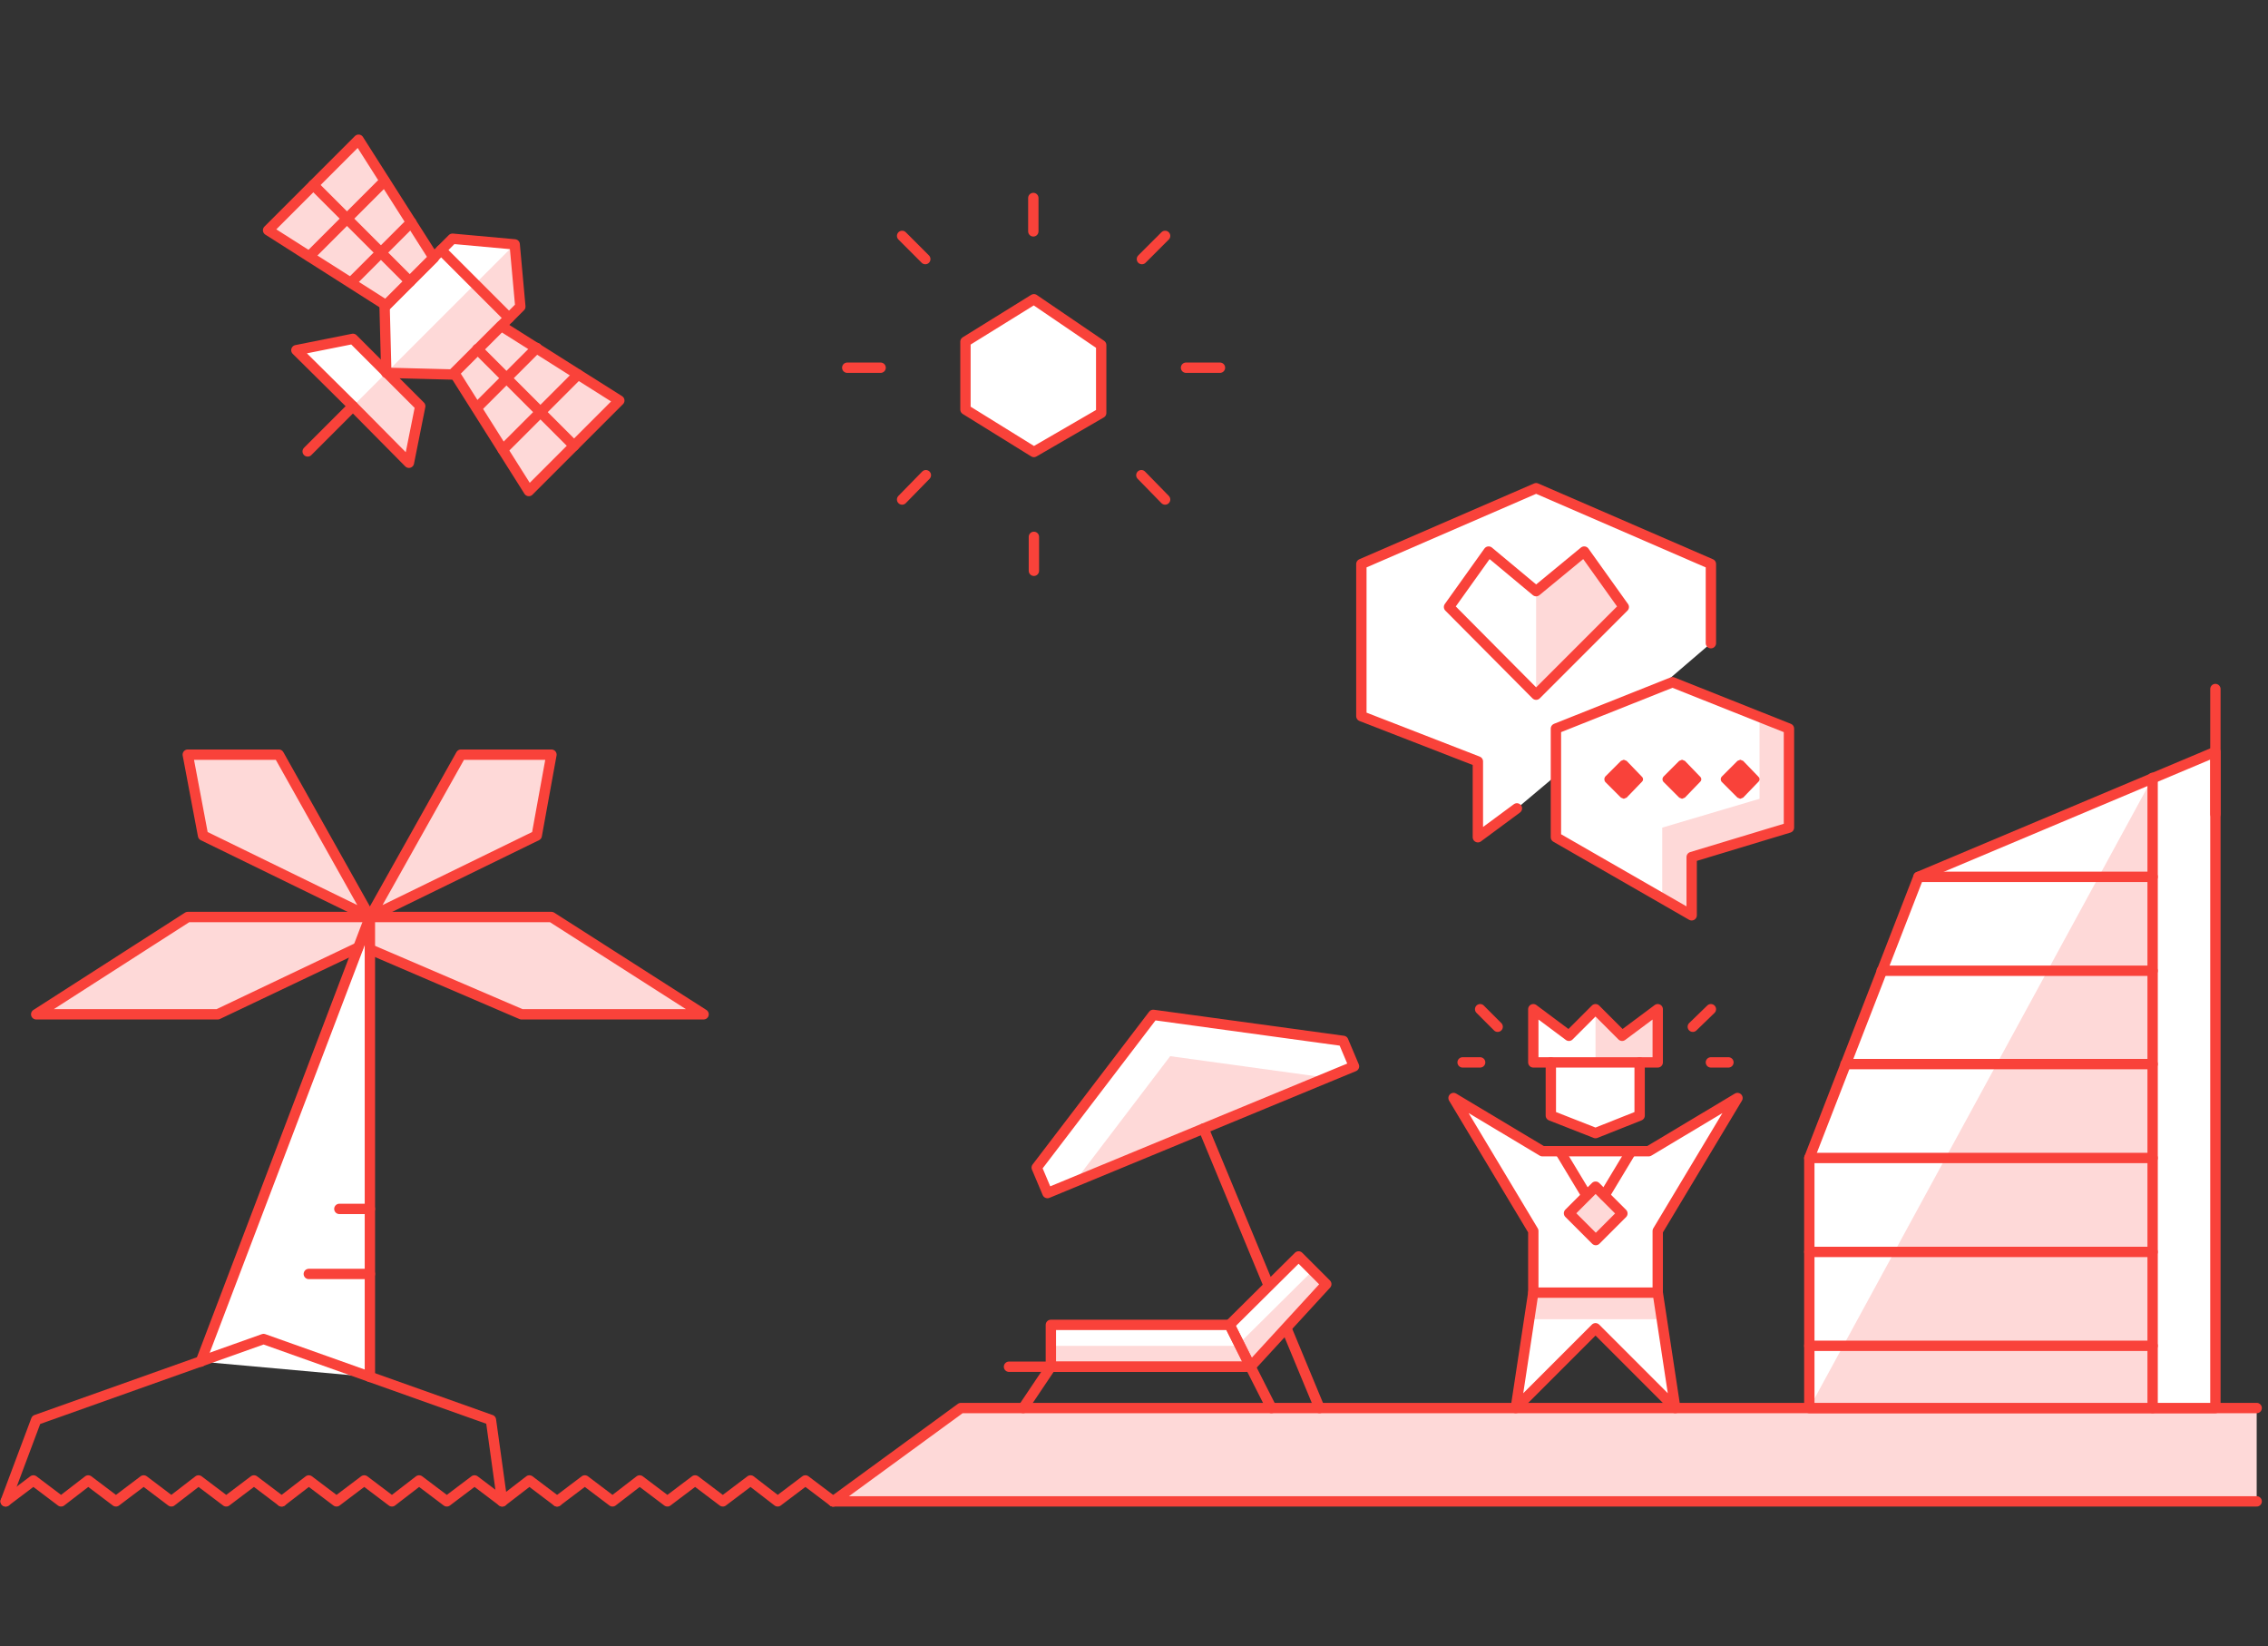 <svg width="401" height="291" viewBox="0 0 401 291" fill="none" xmlns="http://www.w3.org/2000/svg">
<rect x="0" y="0" width="401" height="291" fill="#333333" stroke="none"/>
<path d="M35.5 240.7L65.4 162.1V243.4" fill="white"/>
<path d="M35.9 147.7L33.2 133.4H49.3L65.4 162.1L35.9 147.7Z" fill="#FED9D8"/>
<path d="M65.4 162.1H33.2L6.4 179.3H38.5L63.3 167.5" fill="#FED9D8"/>
<path d="M65.4 167.8L92.2 179.3H124.4L97.5 162.1H65.3" fill="#FED9D8"/>
<path d="M94.9 147.7L97.5 133.4H81.5L65.4 162.1L94.9 147.7Z" fill="#FED9D8"/>
<path d="M35.9 147.7L33.2 133.4H49.3L65.4 162.1L35.9 147.7Z" stroke="#F9423A" stroke-width="1.829" stroke-linecap="round" stroke-linejoin="round"/>
<path d="M65.4 162.1H33.2L6.4 179.3H38.5L63.3 167.5" stroke="#F9423A" stroke-width="1.829" stroke-linecap="round" stroke-linejoin="round"/>
<path d="M65.4 167.8L92.2 179.3H124.4L97.5 162.1H65.3" stroke="#F9423A" stroke-width="1.829" stroke-linecap="round" stroke-linejoin="round"/>
<path d="M94.9 147.7L97.5 133.4H81.5L65.4 162.1L94.9 147.7Z" stroke="#F9423A" stroke-width="1.829" stroke-linecap="round" stroke-linejoin="round"/>
<path d="M1 265.4L6.4 251L46.6 236.7L86.8 251L88.8 265.4" stroke="#F9423A" stroke-width="1.829" stroke-linecap="round" stroke-linejoin="round"/>
<path d="M35.5 240.7L65.4 162.1V243.4" stroke="#F9423A" stroke-width="1.829" stroke-linecap="round" stroke-linejoin="round"/>
<path d="M65.4 225.2H54.6" stroke="#F9423A" stroke-width="1.829" stroke-linecap="round" stroke-linejoin="round"/>
<path d="M65.4 213.7H60" stroke="#F9423A" stroke-width="1.829" stroke-linecap="round" stroke-linejoin="round"/>
<path d="M1 265.4L5.9 261.7L10.8 265.4L15.6 261.7L20.5 265.4L25.4 261.7L30.3 265.4L35.1 261.7L40 265.4L44.9 261.7L49.8 265.4" stroke="#F9423A" stroke-width="1.829" stroke-linecap="round" stroke-linejoin="round"/>
<path d="M49.8 265.4L54.6 261.7L59.5 265.4L64.4 261.7L69.3 265.4L74.1 261.7L79 265.4L83.9 261.7L88.8 265.4L93.6 261.7L98.5 265.4" stroke="#F9423A" stroke-width="1.829" stroke-linecap="round" stroke-linejoin="round"/>
<path d="M194.7 73L182.8 79.9L170.7 72.4V60.4L182.8 52.9L194.7 61V73Z" fill="white"/>
<path d="M182.7 40.9V35" stroke="#F9423A" stroke-width="1.829" stroke-linecap="round" stroke-linejoin="round"/>
<path d="M182.8 94.9V100.9" stroke="#F9423A" stroke-width="1.829" stroke-linecap="round" stroke-linejoin="round"/>
<path d="M163.6 45.8L159.5 41.7" stroke="#F9423A" stroke-width="1.829" stroke-linecap="round" stroke-linejoin="round"/>
<path d="M201.8 84L206 88.3" stroke="#F9423A" stroke-width="1.829" stroke-linecap="round" stroke-linejoin="round"/>
<path d="M201.9 45.8L206 41.7" stroke="#F9423A" stroke-width="1.829" stroke-linecap="round" stroke-linejoin="round"/>
<path d="M163.7 84L159.5 88.3" stroke="#F9423A" stroke-width="1.829" stroke-linecap="round" stroke-linejoin="round"/>
<path d="M155.7 65H149.8" stroke="#F9423A" stroke-width="1.829" stroke-linecap="round" stroke-linejoin="round"/>
<path d="M209.7 65H215.7" stroke="#F9423A" stroke-width="1.829" stroke-linecap="round" stroke-linejoin="round"/>
<path d="M194.7 73L182.8 79.9L170.7 72.4V60.4L182.8 52.9L194.7 61V73Z" stroke="#F9423A" stroke-width="1.829" stroke-linecap="round" stroke-linejoin="round"/>
<path d="M169.9 248.9L147.3 265.4H399V248.9H169.9Z" fill="#FED9D8"/>
<path d="M185.2 210.9L183.3 206.4L203.9 179.4L237.5 184L239.4 188.5L185.2 210.9Z" fill="white"/>
<path d="M234.5 190.5L206.9 186.7L190 208.9L234.5 190.5Z" fill="#FED9D8"/>
<path d="M185.2 210.9L183.3 206.4L203.9 179.4L237.5 184L239.4 188.5L185.2 210.9Z" stroke="#F9423A" stroke-width="1.829" stroke-linecap="round" stroke-linejoin="round"/>
<path d="M212.8 199.5L233.3 248.9" stroke="#F9423A" stroke-width="1.829" stroke-linecap="round" stroke-linejoin="round"/>
<path d="M399 248.9H169.9L147.3 265.4" stroke="#F9423A" stroke-width="1.829" stroke-linecap="round" stroke-linejoin="round"/>
<path d="M234.5 227L221.1 241.6L217.4 234.2L229.6 222.1L234.5 227Z" fill="white"/>
<path d="M221.1 241.6H185.8V234.2H217.4L221.1 241.6Z" fill="white"/>
<path d="M185.8 237.9V241.6H221.1L219.3 237.9H185.8Z" fill="#FED9D8"/>
<path d="M232.1 224.6L219.1 237.5L221.1 241.6L234.5 227L232.1 224.6Z" fill="#FED9D8"/>
<path d="M178.4 241.6H219.9" stroke="#F9423A" stroke-width="1.829" stroke-linecap="round" stroke-linejoin="round"/>
<path d="M185.8 241.6L180.9 248.9" stroke="#F9423A" stroke-width="1.829" stroke-linecap="round" stroke-linejoin="round"/>
<path d="M221.1 241.6H185.8V234.2H217.4L221.1 241.6Z" stroke="#F9423A" stroke-width="1.829" stroke-linecap="round" stroke-linejoin="round"/>
<path d="M234.5 227L221.1 241.6L217.4 234.2L229.6 222.1L234.5 227Z" stroke="#F9423A" stroke-width="1.829" stroke-linecap="round" stroke-linejoin="round"/>
<path d="M221.1 241.6L224.8 248.9" stroke="#F9423A" stroke-width="1.829" stroke-linecap="round" stroke-linejoin="round"/>
<path d="M98.5 265.4L103.4 261.7L108.3 265.4L113.1 261.7L118 265.4L122.9 261.7L127.8 265.4L132.7 261.7L137.5 265.4L142.4 261.7L147.3 265.4" stroke="#F9423A" stroke-width="1.829" stroke-linecap="round" stroke-linejoin="round"/>
<path d="M92 54.2L91 43.2L80 42.2L68 54.2L68.3 65.9L62.4 59.9L52.4 61.9L62.4 71.8L72.3 81.8L74.3 71.8L68.3 65.9L80 66.2L92 54.2Z" fill="white"/>
<path d="M88.6 57.6L80.3 65.9L93.5 86.8L109.5 70.8L88.6 57.6Z" fill="#FED9D8"/>
<path d="M76.7 45.6L63.4 24.7L47.4 40.7L68.3 54L76.7 45.6Z" fill="#FED9D8"/>
<path d="M62.4 71.8L72.3 81.8L74.3 71.8L68.3 65.9L62.4 71.8Z" fill="#FED9D8"/>
<path d="M91 43.2L92 54.2L80 66.2L68.3 65.9L91 43.2Z" fill="#FED9D8"/>
<path d="M84.4 61.7L101.5 78.8" stroke="#F9423A" stroke-width="1.829" stroke-linecap="round" stroke-linejoin="round"/>
<path d="M102.2 66.2L88.9 79.5" stroke="#F9423A" stroke-width="1.829" stroke-linecap="round" stroke-linejoin="round"/>
<path d="M94.9 61.5L84.3 72.1" stroke="#F9423A" stroke-width="1.829" stroke-linecap="round" stroke-linejoin="round"/>
<path d="M72.5 49.8L55.4 32.7" stroke="#F9423A" stroke-width="1.829" stroke-linecap="round" stroke-linejoin="round"/>
<path d="M68 32L54.7 45.3" stroke="#F9423A" stroke-width="1.829" stroke-linecap="round" stroke-linejoin="round"/>
<path d="M72.7 39.3L62.1 49.9" stroke="#F9423A" stroke-width="1.829" stroke-linecap="round" stroke-linejoin="round"/>
<path d="M80 66.2L68.3 65.9L68 54.2L80 42.2L91 43.2L92 54.2L80 66.2Z" stroke="#F9423A" stroke-width="1.829" stroke-linecap="round" stroke-linejoin="round"/>
<path d="M78 44.2L90 56.2" stroke="#F9423A" stroke-width="1.829" stroke-linecap="round" stroke-linejoin="round"/>
<path d="M74.3 71.8L62.4 59.9L52.4 61.9L62.4 71.8L72.3 81.8L74.3 71.8Z" stroke="#F9423A" stroke-width="1.829" stroke-linecap="round" stroke-linejoin="round"/>
<path d="M54.4 79.8L62.4 71.8" stroke="#F9423A" stroke-width="1.829" stroke-linecap="round" stroke-linejoin="round"/>
<path d="M88.6 57.6L80.3 65.9L93.5 86.8L109.5 70.8L88.6 57.6Z" stroke="#F9423A" stroke-width="1.829" stroke-linecap="round" stroke-linejoin="round"/>
<path d="M76.7 45.6L63.4 24.7L47.4 40.7L68.3 54L76.7 45.6Z" stroke="#F9423A" stroke-width="1.829" stroke-linecap="round" stroke-linejoin="round"/>
<path d="M147.3 265.4H399" stroke="#F9423A" stroke-width="1.829" stroke-linecap="round" stroke-linejoin="round"/>
<path d="M391.7 248.9H319.9V204.7L339.2 155L391.7 132.9V248.9Z" fill="white"/>
<path d="M380.6 137.5L319.9 248.9H380.6V137.5Z" fill="#FED9D8"/>
<path d="M391.7 248.9H319.9V204.7L339.2 155L391.7 132.9V248.9Z" stroke="#F9423A" stroke-width="1.829" stroke-linecap="round" stroke-linejoin="round"/>
<path d="M332.7 171.6H380.6" stroke="#F9423A" stroke-width="1.829" stroke-linecap="round" stroke-linejoin="round"/>
<path d="M326.3 188.1H380.6" stroke="#F9423A" stroke-width="1.829" stroke-linecap="round" stroke-linejoin="round"/>
<path d="M319.9 204.7H380.6" stroke="#F9423A" stroke-width="1.829" stroke-linecap="round" stroke-linejoin="round"/>
<path d="M319.9 221.3H380.6" stroke="#F9423A" stroke-width="1.829" stroke-linecap="round" stroke-linejoin="round"/>
<path d="M380.6 248.9V137.5" stroke="#F9423A" stroke-width="1.829" stroke-linecap="round" stroke-linejoin="round"/>
<path d="M391.7 143.9V121.8" stroke="#F9423A" stroke-width="1.829" stroke-linecap="round" stroke-linejoin="round"/>
<path d="M319.9 237.9H380.6" stroke="#F9423A" stroke-width="1.829" stroke-linecap="round" stroke-linejoin="round"/>
<path d="M339.2 155H380.6" stroke="#F9423A" stroke-width="1.829" stroke-linecap="round" stroke-linejoin="round"/>
<path d="M295.7 120.6L293.4 121.5L302.5 113.7V99.7L271.6 86.3L240.7 99.7V126.6L261.3 134.6V148L268.2 142.9L275.1 137.1V148L299.1 161.8V151.5L316.3 146.3V128.8L295.7 120.6Z" fill="white"/>
<path d="M293.9 158.8L299.1 161.8V151.5L316.3 146.3V128.8L311.1 126.8V141.2L293.9 146.3V158.8Z" fill="#FED9D8"/>
<path d="M302.5 113.7V99.7L271.6 86.3L240.7 99.7V126.6L261.3 134.6V148L268.2 142.9" stroke="#F9423A" stroke-width="1.829" stroke-linecap="round" stroke-linejoin="round"/>
<path d="M275.1 128.8L295.7 120.6L316.3 128.8V146.3L299.1 151.5V161.8L275.1 148V128.8Z" stroke="#F9423A" stroke-width="1.829" stroke-linecap="round" stroke-linejoin="round"/>
<path d="M287.1 134.3L286.6 134.5L283.8 137.3C283.71 137.433 283.661 137.589 283.661 137.75C283.661 137.91 283.71 138.067 283.8 138.2L286.6 141L287.1 141.2L287.6 141L290.3 138.2C290.364 138.144 290.415 138.074 290.45 137.997C290.485 137.919 290.503 137.835 290.503 137.75C290.503 137.665 290.485 137.581 290.45 137.503C290.415 137.425 290.364 137.356 290.3 137.3L287.6 134.5L287.1 134.3Z" fill="#F9423A"/>
<path d="M297.4 134.3L296.9 134.5L294.1 137.3C293.994 137.426 293.936 137.585 293.936 137.75C293.936 137.915 293.994 138.074 294.1 138.2L296.9 141L297.4 141.2L297.9 141L300.6 138.2C300.664 138.144 300.715 138.074 300.75 137.997C300.785 137.919 300.803 137.835 300.803 137.75C300.803 137.665 300.785 137.581 300.75 137.503C300.715 137.425 300.664 137.356 300.6 137.3L297.9 134.5L297.4 134.3Z" fill="#F9423A"/>
<path d="M307.7 134.3L307.2 134.5L304.4 137.3C304.294 137.426 304.236 137.585 304.236 137.75C304.236 137.915 304.294 138.074 304.4 138.2L307.2 141L307.7 141.2L308.2 141L310.9 138.2C310.964 138.144 311.015 138.074 311.05 137.997C311.085 137.919 311.103 137.835 311.103 137.75C311.103 137.665 311.085 137.581 311.05 137.503C311.015 137.425 310.964 137.356 310.9 137.3L308.2 134.5L307.7 134.3Z" fill="#F9423A"/>
<path d="M287.1 107.3L280.1 97.5L271.6 104.5V122.8L287.1 107.3Z" fill="#FED9D8"/>
<path d="M271.6 122.8L287.1 107.3L280.1 97.5L271.6 104.5L263.2 97.5L256.2 107.3L271.6 122.8Z" stroke="#F9423A" stroke-width="1.829" stroke-linecap="round" stroke-linejoin="round"/>
<path d="M274.2 197.2L282.1 200.3L289.9 197.2V187.8H293.1V178.4L286.8 183.1L282.1 178.4L277.4 183.1L271.1 178.4V187.8H274.2V197.2Z" fill="white"/>
<path d="M293.1 217.6L307.2 194.1L291.5 203.5H272.7L257 194.1L271.1 217.6V228.5L268 248.9L282.1 234.8L296.2 248.9L293.1 228.5V217.6Z" fill="white"/>
<path d="M293.8 233.2L293.1 228.5H271.1L270.4 233.2H293.8Z" fill="#FED9D8"/>
<path d="M286.852 214.505L282.115 209.768L277.413 214.47L282.15 219.208L286.852 214.505Z" fill="#FED9D8"/>
<path d="M282.1 187.8H293.1V178.4L286.8 183.1L282.1 178.4V187.8Z" fill="#FED9D8"/>
<path d="M271.1 228.5H293.1" stroke="#F9423A" stroke-width="1.829" stroke-linecap="round" stroke-linejoin="round"/>
<path d="M280.5 211.3L275.8 203.5" stroke="#F9423A" stroke-width="1.829" stroke-linecap="round" stroke-linejoin="round"/>
<path d="M283.7 211.3L288.4 203.5" stroke="#F9423A" stroke-width="1.829" stroke-linecap="round" stroke-linejoin="round"/>
<path d="M299.3 181.5L302.5 178.4" stroke="#F9423A" stroke-width="1.829" stroke-linecap="round" stroke-linejoin="round"/>
<path d="M302.5 187.8H305.6" stroke="#F9423A" stroke-width="1.829" stroke-linecap="round" stroke-linejoin="round"/>
<path d="M264.8 181.5L261.7 178.4" stroke="#F9423A" stroke-width="1.829" stroke-linecap="round" stroke-linejoin="round"/>
<path d="M261.7 187.8H258.6" stroke="#F9423A" stroke-width="1.829" stroke-linecap="round" stroke-linejoin="round"/>
<path d="M289.9 187.8V197.2L282.1 200.3L274.2 197.2V187.8" stroke="#F9423A" stroke-width="1.829" stroke-linecap="round" stroke-linejoin="round"/>
<path d="M291.5 203.5L307.2 194.1L293.1 217.6V228.5L296.2 248.9L282.1 234.8L268 248.9L271.1 228.5V217.6L257 194.1L272.7 203.5H291.5Z" stroke="#F9423A" stroke-width="1.829" stroke-linecap="round" stroke-linejoin="round"/>
<path d="M271.1 187.8H293.1V178.4L286.8 183.1L282.1 178.4L277.4 183.1L271.1 178.4V187.8Z" stroke="#F9423A" stroke-width="1.829" stroke-linecap="round" stroke-linejoin="round"/>
<path d="M286.852 214.505L282.115 209.768L277.413 214.47L282.15 219.208L286.852 214.505Z" stroke="#F9423A" stroke-width="1.829" stroke-linecap="round" stroke-linejoin="round"/>
</svg>
